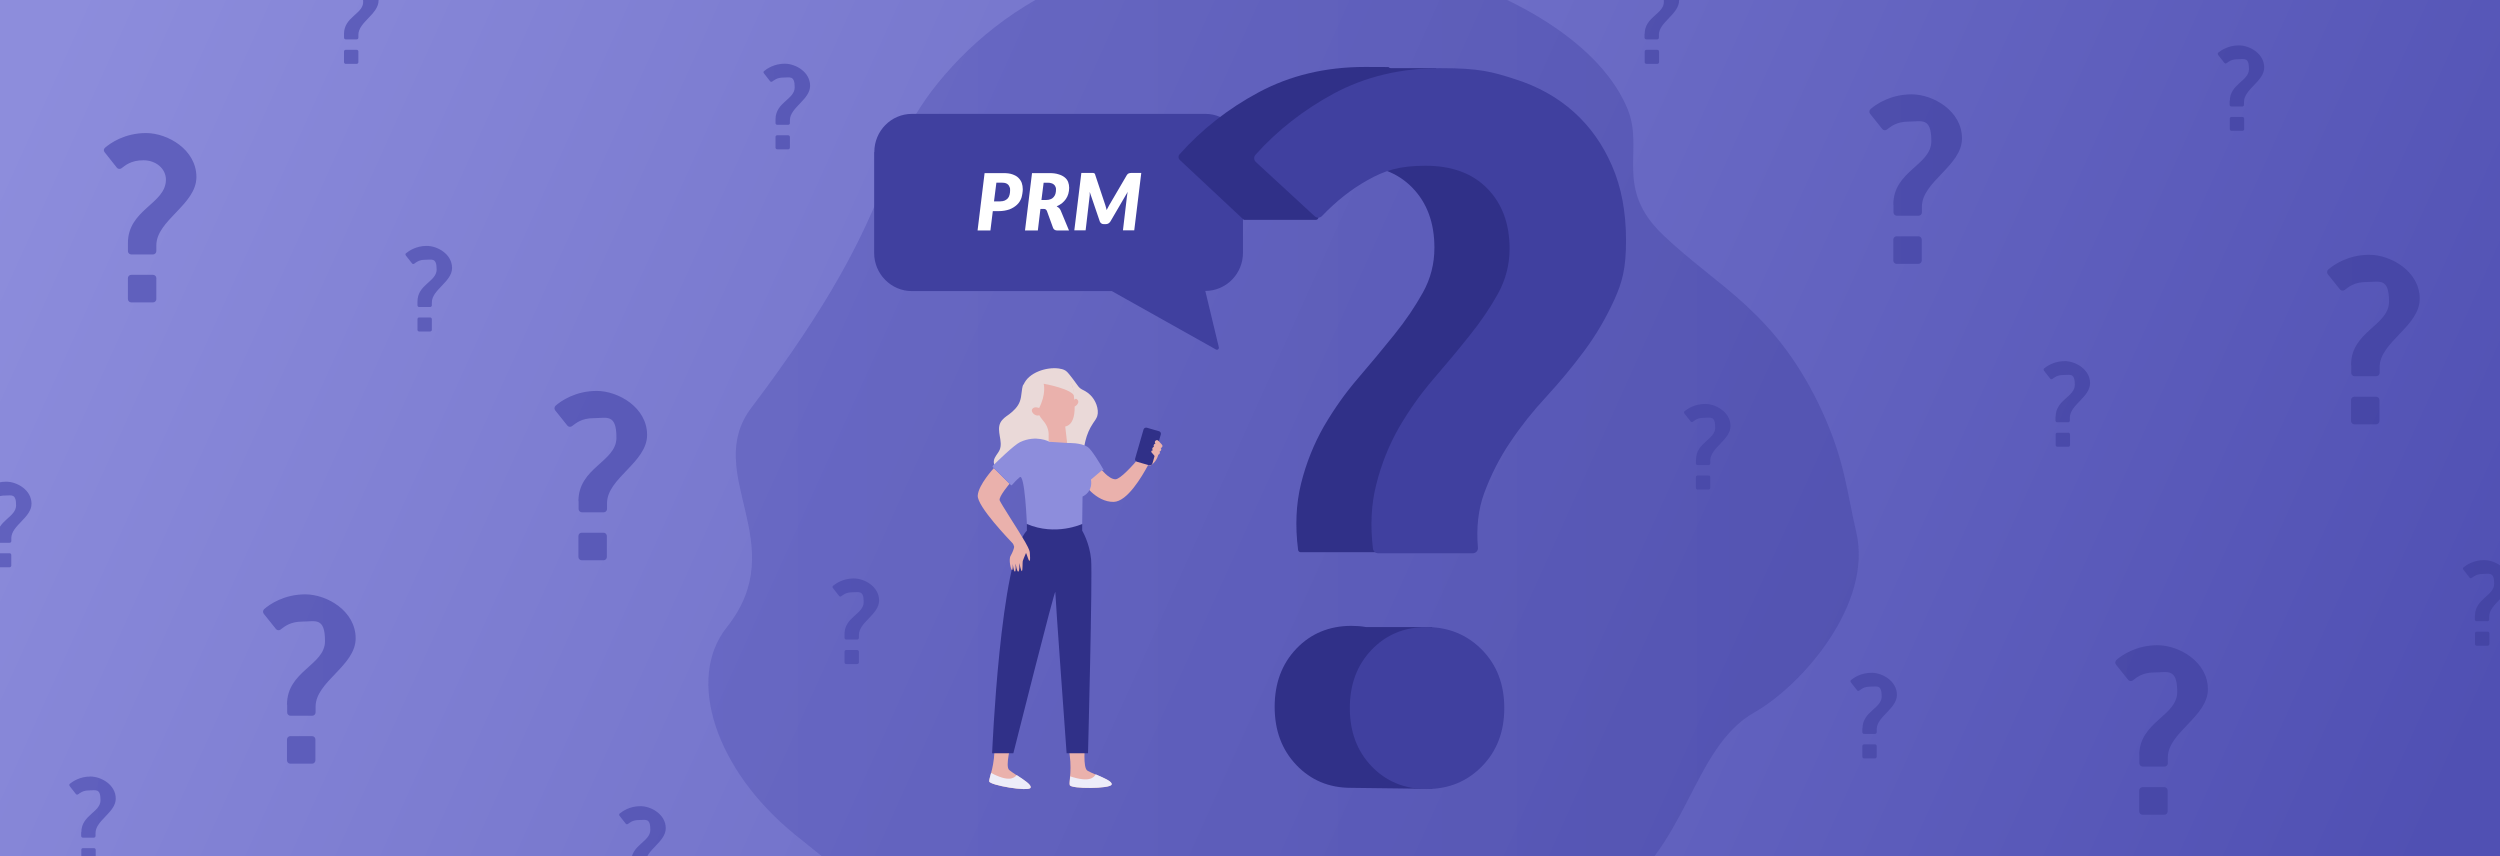<?xml version="1.0" encoding="UTF-8"?>
<svg xmlns="http://www.w3.org/2000/svg" xmlns:xlink="http://www.w3.org/1999/xlink" id="Layer_1" data-name="Layer 1" version="1.1" viewBox="0 0 1460 500">
  <rect x="0" y="0" width="1460" height="500" fill="#808080" stroke="none"/>
  <defs>
    <style>
      .cls-1 {
        clip-path: url(#clippath);
      }

      .cls-2 {
        fill: none;
      }

      .cls-2, .cls-3, .cls-4, .cls-5, .cls-6, .cls-7, .cls-8, .cls-9, .cls-10, .cls-11, .cls-12, .cls-13, .cls-14 {
        stroke-width: 0px;
      }

      .cls-3 {
        fill: url(#linear-gradient-3);
        opacity: .4;
      }

      .cls-3, .cls-4, .cls-13 {
        isolation: isolate;
      }

      .cls-4 {
        fill: url(#linear-gradient-2);
      }

      .cls-5 {
        fill: url(#linear-gradient);
      }

      .cls-6 {
        fill: #303088;
      }

      .cls-7 {
        fill-rule: evenodd;
      }

      .cls-7, .cls-11 {
        fill: #40409f;
      }

      .cls-8 {
        fill: #8d8ddc;
      }

      .cls-9 {
        fill: #ead9d8;
      }

      .cls-10 {
        fill: #ededf9;
      }

      .cls-12 {
        fill: #eab1ac;
      }

      .cls-13 {
        fill: url(#linear-gradient-4);
        opacity: .7;
      }

      .cls-14 {
        fill: #fff;
      }
    </style>
    <clipPath id="clippath">
      <rect class="cls-2" y="0" width="1460" height="500"></rect>
    </clipPath>
    <linearGradient id="linear-gradient" x1="62.8" y1="3885.6" x2="1394.1" y2="4485" gradientTransform="translate(0 -3936)" gradientUnits="userSpaceOnUse">
      <stop offset="0" stop-color="#e0f3f8"></stop>
      <stop offset="1" stop-color="#dcf0ff"></stop>
    </linearGradient>
    <linearGradient id="linear-gradient-2" x1="62.8" y1="3885.6" x2="1394.1" y2="4485" gradientTransform="translate(0 -3936)" gradientUnits="userSpaceOnUse">
      <stop offset="0" stop-color="#8d8ddc"></stop>
      <stop offset="1" stop-color="#5050b3"></stop>
    </linearGradient>
    <linearGradient id="linear-gradient-3" x1="413.7" y1="229.1" x2="1085.5" y2="229.1" gradientTransform="translate(0 502) scale(1 -1)" gradientUnits="userSpaceOnUse">
      <stop offset="0" stop-color="#5050b3"></stop>
      <stop offset="1" stop-color="#40409f"></stop>
    </linearGradient>
    <linearGradient id="linear-gradient-4" x1="-8.8" y1="247.9" x2="1465.6" y2="247.9" gradientTransform="translate(0 502) scale(1 -1)" gradientUnits="userSpaceOnUse">
      <stop offset="0" stop-color="#5050b3"></stop>
      <stop offset="1" stop-color="#40409f"></stop>
    </linearGradient>
  </defs>
  <g class="cls-1">
    <path id="SVGID" class="cls-5" d="M0,0h1460v500H0V0Z"></path>
    <path id="SVGID-2" data-name="SVGID" class="cls-4" d="M0,0h1460v500H0V0Z"></path>
    <path class="cls-3" d="M950.4,63.4c10.2,24.5-8.2,46.2,21,74,32.6,31,66.3,44.8,93.2,103.9,13,28.7,14,46.4,19.4,69.2,10,42.2-31.6,89.7-59.4,105.5-37.1,21.1-38.8,80.6-85.7,109.5-77.9,47.8-137.4-1.1-212.9,26.9-62.5,23.3-141.2,47.1-198.6-14.3l-63.4-50.9c-46-37.5-63.6-90.6-39.6-120.8,39-49-14.8-89.6,14.4-128.3,94.1-124.2,67.9-145.5,117.5-199.5,46-50.1,133.7-93.8,280.4-55.2h0c51.9,15.2,98.6,43.8,113.7,80Z"></path>
    <path class="cls-13" d="M167.6,411.5c0-19.8,22.2-22.9,22.2-37.1s-5.7-11.4-13.1-11.4-10.6,3-12.9,4.7c-.9.6-2,.4-2.6-.3l-7.2-9c-.6-.8-.5-2,.3-2.7,3.1-2.7,11.5-8.6,24-8.6s29.4,9.6,29.4,25.7-23.4,25.2-23.4,39.9v3.4c0,1-.9,1.9-1.9,1.9h-12.8c-1,0-1.9-.9-1.9-1.9v-4.6h-.1ZM169.5,429.9h12.8c1,0,1.9.9,1.9,1.9v12.3c0,1-.9,1.9-1.9,1.9h-12.8c-1,0-1.9-.9-1.9-1.9v-12.3c0-1,.9-1.9,1.9-1.9ZM1105.7,119.5c0-19.8,22.2-22.9,22.2-37.1s-5.7-11.4-13.1-11.4-10.6,3-12.9,4.7c-.9.6-2,.4-2.6-.3l-7.2-9c-.6-.8-.5-2,.3-2.7,3.1-2.7,11.5-8.6,24-8.6s29.4,9.6,29.4,25.7-23.4,25.2-23.4,39.9v3.4c0,1-.9,1.9-1.9,1.9h-12.8c-1,0-1.9-.9-1.9-1.9v-4.6h0ZM1107.6,138h12.8c1,0,1.9.9,1.9,1.9v12.3c0,1-.9,1.9-1.9,1.9h-12.8c-1,0-1.9-.9-1.9-1.9v-12.3c0-1.1.9-1.9,1.9-1.9ZM337.8,292.7c0-19.8,22.2-22.9,22.2-37.1s-5.7-11.4-13.1-11.4-10.6,3-12.9,4.7c-.9.6-2,.4-2.6-.3l-7.2-9c-.6-.8-.5-2,.3-2.7,3.1-2.7,11.5-8.6,24-8.6s29.4,9.6,29.4,25.7-23.4,25.2-23.4,39.9v3.4c0,1-.9,1.9-1.9,1.9h-12.8c-1,0-1.9-.9-1.9-1.9v-4.6h-.1ZM339.7,311.1h12.8c1,0,1.9.9,1.9,1.9v12.3c0,1-.9,1.9-1.9,1.9h-12.8c-1,0-1.9-.9-1.9-1.9v-12.3c0-1,.8-1.9,1.9-1.9ZM74.7,142c0-19.8,22.2-22.9,22.2-37.1,0-6.3-5.7-11.3-13.1-11.3s-10.6,3-12.9,4.7c-.9.6-2,.4-2.6-.3l-7.2-9.1c-.7-.8-.6-1.9.2-2.6,3.1-2.7,11.5-8.6,24-8.6s29.4,9.6,29.4,25.7-23.4,25.2-23.4,39.9v3.4c0,1-.9,1.9-1.9,1.9h-12.8c-1,0-1.9-.9-1.9-1.9v-4.7ZM76.6,160.5h12.8c1,0,1.9.9,1.9,1.9v12.3c0,1-.9,1.9-1.9,1.9h-12.8c-1,0-1.9-.9-1.9-1.9v-12.3c0-1,.9-1.9,1.9-1.9ZM1249.3,441.2c0-19.8,22.2-22.9,22.2-37.1s-5.7-11.4-13.1-11.4-10.6,3-12.9,4.7c-.9.6-2,.4-2.6-.3l-7.2-9c-.6-.8-.5-2,.3-2.7,3.1-2.7,11.5-8.6,24-8.6s29.4,9.6,29.4,25.7-23.4,25.2-23.4,39.9v3.4c0,1-.9,1.9-1.9,1.9h-12.8c-1,0-1.9-.9-1.9-1.9v-4.6h0ZM1251.2,459.7h12.8c1,0,1.9.9,1.9,1.9v12.3c0,1-.9,1.9-1.9,1.9h-12.8c-1,0-1.9-.9-1.9-1.9v-12.3c0-1,.9-1.9,1.9-1.9ZM1373,213.2c0-19.8,22.2-22.9,22.2-37.1s-5.7-11.4-13.1-11.4-10.6,3-12.9,4.7c-.9.6-2,.4-2.6-.3l-7.2-9c-.6-.8-.5-2,.3-2.7,3.1-2.7,11.5-8.6,24-8.6s29.4,9.6,29.4,25.7-23.4,25.2-23.4,39.9v3.4c0,1-.9,1.9-1.9,1.9h-12.8c-1,0-1.9-.9-1.9-1.9v-4.6h0ZM1374.9,231.7h12.8c1,0,1.9.9,1.9,1.9v12.3c0,1-.9,1.9-1.9,1.9h-12.8c-1,0-1.9-.9-1.9-1.9v-12.3c0-1.1.9-1.9,1.9-1.9ZM1087.7,425.4c0-10,11.2-11.6,11.2-18.7s-2.8-5.7-6.6-5.7-5.3,1.5-6.5,2.3c-.4.3-1,.2-1.3-.2l-3.6-4.6c-.3-.4-.3-1,0-1.3,1.6-1.3,5.8-4.3,12.1-4.3s14.8,4.8,14.8,12.9-11.8,12.7-11.8,20.1v1.7c0,.5-.4,1-1,1h-6.4c-.5,0-1-.4-1-1v-2.2h0ZM1088.6,434.7h6.4c.5,0,1,.4,1,1v6.2c0,.5-.4,1-1,1h-6.4c-.5,0-1-.4-1-1v-6.2c0-.6.5-1,1-1ZM990.5,268.4c0-10,11.2-11.6,11.2-18.7s-2.8-5.7-6.6-5.7-5.3,1.5-6.5,2.3c-.4.3-1,.2-1.3-.2l-3.6-4.6c-.3-.4-.3-1,0-1.3,1.6-1.3,5.8-4.3,12.1-4.3s14.8,4.8,14.8,12.9-11.8,12.7-11.8,20.1v1.7c0,.5-.4,1-1,1h-6.4c-.5,0-1-.4-1-1v-2.2h0ZM991.4,277.7h6.4c.5,0,1,.4,1,1v6.2c0,.5-.4,1-1,1h-6.4c-.5,0-1-.4-1-1v-6.2c0-.6.5-1,1-1ZM1302.2,59c0-10,11.2-11.6,11.2-18.7s-2.8-5.7-6.6-5.7-5.3,1.5-6.5,2.3c-.4.3-1,.2-1.3-.2l-3.6-4.6c-.3-.4-.3-1,0-1.3,1.6-1.3,5.8-4.3,12.1-4.3s14.8,4.8,14.8,12.9-11.8,12.7-11.8,20.1v1.7c0,.5-.4,1-1,1h-6.4c-.5,0-1-.4-1-1v-2.2h0ZM1303.2,68.3h6.4c.5,0,1,.4,1,1v6.1c0,.5-.4,1-1,1h-6.4c-.5,0-1-.4-1-1v-6.2c0-.5.4-.9,1-.9ZM960.5,19.8c0-10,11.2-11.6,11.2-18.7s-2.8-5.7-6.6-5.7-5.3,1.5-6.5,2.3c-.4.3-1,.2-1.3-.2l-3.6-4.6c-.3-.4-.3-1,0-1.3,1.6-1.3,5.8-4.3,12.1-4.3s14.8,4.8,14.8,12.9-11.8,12.7-11.8,20.1v1.7c0,.5-.4,1-1,1h-6.4c-.5,0-1-.4-1-1v-2.2h0ZM961.5,29.1h6.4c.5,0,1,.4,1,1v6.2c0,.5-.4,1-1,1h-6.4c-.5,0-1-.4-1-1v-6.2c0-.6.4-1,1-1ZM452.9,69.7c0-10,11.2-11.6,11.2-18.7s-2.8-5.7-6.6-5.7-5.3,1.5-6.5,2.3c-.4.3-1,.2-1.3-.2l-3.6-4.6c-.3-.4-.3-1,.1-1.3,1.6-1.3,5.8-4.3,12.1-4.3s14.8,4.8,14.8,12.9-11.8,12.7-11.8,20.1v1.7c0,.5-.4,1-1,1h-6.4c-.5,0-1-.4-1-1v-2.2h0ZM453.9,79h6.4c.5,0,1,.4,1,1v6.2c0,.5-.4,1-1,1h-6.4c-.5,0-1-.4-1-1v-6.2c0-.6.4-1,1-1ZM368.6,503.3c0-10,11.2-11.6,11.2-18.7s-2.8-5.7-6.6-5.7-5.3,1.5-6.5,2.3c-.4.3-1,.2-1.3-.2l-3.6-4.6c-.3-.4-.3-1,.1-1.3,1.6-1.3,5.8-4.3,12.1-4.3s14.8,4.8,14.8,12.9-11.8,12.7-11.8,20.1v1.7c0,.5-.4,1-1,1h-6.4c-.5,0-1-.4-1-1v-2.2h0ZM369.6,512.6h6.4c.5,0,1,.4,1,1v6.2c0,.5-.4,1-1,1h-6.4c-.5,0-1-.4-1-1v-6.2c0-.6.4-1,1-1ZM493.2,370.3c0-10,11.2-11.6,11.2-18.7s-2.8-5.7-6.6-5.7-5.3,1.5-6.5,2.3c-.4.3-1,.2-1.3-.2l-3.6-4.6c-.3-.4-.3-1,.1-1.3,1.6-1.3,5.8-4.3,12.1-4.3s14.8,4.8,14.8,12.9-11.8,12.7-11.8,20.1v1.7c0,.5-.4,1-1,1h-6.4c-.5,0-1-.4-1-1v-2.2h0ZM494.2,379.6h6.4c.5,0,1,.4,1,1v6.2c0,.5-.4,1-1,1h-6.4c-.5,0-1-.4-1-1v-6.2c0-.6.4-1,1-1ZM243.8,176.1c0-10,11.2-11.6,11.2-18.7s-2.8-5.7-6.6-5.7-5.3,1.5-6.5,2.3c-.4.3-1,.2-1.3-.2l-3.6-4.6c-.3-.4-.3-1,.1-1.3,1.6-1.3,5.8-4.3,12.1-4.3s14.8,4.8,14.8,12.9-11.8,12.7-11.8,20.1v1.7c0,.5-.4,1-1,1h-6.4c-.5,0-1-.4-1-1v-2.2h0ZM244.8,185.4h6.4c.5,0,1,.4,1,1v6.2c0,.5-.4,1-1,1h-6.4c-.5,0-1-.4-1-1v-6.2c0-.6.4-1,1-1ZM47.5,486c0-10,11.2-11.6,11.2-18.7s-2.8-5.7-6.6-5.7-5.3,1.5-6.5,2.3c-.4.3-1,.2-1.3-.2l-3.6-4.6c-.3-.4-.3-1,0-1.3,1.6-1.3,5.8-4.3,12.1-4.3s14.8,4.8,14.8,12.9-11.8,12.7-11.8,20.1v1.7c0,.5-.4,1-1,1h-6.4c-.5,0-1-.4-1-1,0,0,0-2.2,0-2.2ZM48.5,495.3h6.4c.5,0,1,.4,1,1v6.2c0,.5-.4,1-1,1h-6.4c-.5,0-1-.4-1-1v-6.3c0-.5.4-.9,1-.9ZM1445.4,359.6c0-10,11.2-11.6,11.2-18.7s-2.8-5.7-6.6-5.7-5.3,1.5-6.5,2.3c-.4.3-1,.2-1.3-.2l-3.6-4.6c-.3-.4-.3-1,0-1.3,1.6-1.3,5.8-4.3,12.1-4.3s14.8,4.8,14.8,12.9-11.8,12.7-11.8,20.1v1.7c0,.5-.4,1-1,1h-6.4c-.5,0-1-.4-1-1v-2.2h0ZM1446.4,368.9h6.4c.5,0,1,.4,1,1v6.2c0,.5-.4,1-1,1h-6.4c-.5,0-1-.4-1-1v-6.2c0-.6.4-1,1-1ZM-1.8,313.8c0-10,11.2-11.6,11.2-18.7s-2.8-5.7-6.6-5.7-5.3,1.5-6.5,2.3c-.4.3-1,.2-1.3-.2l-3.6-4.6c-.3-.4-.3-1,.1-1.3,1.6-1.3,5.8-4.3,12.1-4.3s14.8,4.8,14.8,12.9-11.8,12.7-11.8,20.1v1.7c0,.5-.4,1-1,1H-.8c-.5,0-1-.4-1-1v-2.2h0ZM-.8,323.1h6.4c.5,0,1,.4,1,1v6.2c0,.5-.4,1-1,1H-.8c-.5,0-1-.4-1-1v-6.2c0-.6.4-1,1-1ZM1200.5,243.4c0-10,11.2-11.6,11.2-18.7s-2.8-5.7-6.6-5.7-5.3,1.5-6.5,2.3c-.4.3-1,.2-1.3-.2l-3.6-4.6c-.3-.4-.3-1,0-1.3,1.6-1.3,5.8-4.3,12.1-4.3s14.8,4.8,14.8,12.9-11.8,12.7-11.8,20.1v1.7c0,.5-.4,1-1,1h-6.4c-.5,0-1-.4-1-1v-2.2h0ZM1201.5,252.7h6.4c.5,0,1,.4,1,1v6.2c0,.5-.4,1-1,1h-6.4c-.5,0-1-.4-1-1v-6.2c0-.6.4-1,1-1ZM200.9,19.8c0-10,11.2-11.6,11.2-18.7s-2.8-5.7-6.6-5.7-5.3,1.5-6.5,2.3c-.4.3-1,.2-1.3-.2l-3.6-4.6c-.3-.4-.3-1,.1-1.3,1.6-1.3,5.8-4.3,12.1-4.3s14.8,4.8,14.8,12.9-11.8,12.7-11.8,20.1v1.7c0,.5-.4,1-1,1h-6.4c-.5,0-1-.4-1-1v-2.2ZM201.9,29.1h6.4c.5,0,1,.4,1,1v6.2c0,.5-.4,1-1,1h-6.4c-.5,0-1-.4-1-1v-6.2c0-.6.4-1,1-1Z"></path>
  </g>
  <g>
    <path class="cls-7" d="M510.5,88.9v58.8c0,12.3,9.9,22.3,22,22.3h116.8l60.8,34.1c.9.5,1.9-.3,1.7-1.3l-7.9-32.9h0c12.2,0,22-10,22-22.3v-58.8c0-12.3-9.9-22.3-22-22.3h-171.3c-12.2,0-22,10-22,22.3Z"></path>
    <g>
      <path class="cls-6" d="M797.7,366.2c-2.7-.5-5.6-.7-8.5-.7-12.9,0-23.7,4.5-32.1,13.3-8.5,8.9-12.7,20.2-12.7,34s4.2,25.1,12.7,34c8.4,8.8,19,13.3,31.8,13.3l47.5.6v-94.5h-38.6ZM905.6,139.9c0,12.9-2.3,24.6-7,34.9-4.6,10.3-10.4,20.1-17.3,29.4-6.9,9.3-14.2,18.2-22.1,26.7-7.9,8.5-15,17.4-21.2,26.7-6.3,9.3-11.3,19.2-15.2,29.7-3.8,10.5-5,22.2-3.3,35.2h-59.9c-.8,0-1.4-.6-1.5-1.3-1.8-14-1.2-26.9,1.7-38.7,3-12.1,7.5-23.2,13.3-33.4,5.9-10.1,12.5-19.5,20-28.2,7.5-8.7,14.5-17.2,21.2-25.5,6.7-8.3,12.2-16.5,16.7-24.6,4.5-8.1,6.7-16.8,6.7-26.1,0-14.6-4.3-26.3-13-35.2-8.7-8.9-20.7-13.3-36.1-13.3s-12.7.8-18.6,2.3v28.4c0,.8-.7,1.5-1.5,1.5h-42.1l-37.4-35c-.9-.8-1-2.2-.2-3.2,13-14.6,28.4-26.7,46.1-36.2,18.4-9.9,39.1-14.9,62.2-14.9s10.3.2,15.2.7h26.4v5c.7.2,1.4.4,2,.6,13.3,4.2,24.8,10.6,34.3,19.1,9.5,8.5,17,19,22.4,31.5,5.5,12.5,8.2,27.1,8.2,43.7Z"></path>
      <path class="cls-11" d="M804.8,323.1c-1.5,0-2.8-1.2-3-2.7-1.6-13.5-1-26,1.9-37.3,3-12.1,7.5-23.2,13.3-33.4,5.9-10.1,12.5-19.5,20-28.2,7.5-8.7,14.6-17.2,21.2-25.5,6.7-8.3,12.2-16.5,16.7-24.6,4.4-8.1,6.7-16.8,6.7-26.1,0-14.6-4.3-26.3-13-35.2-8.7-8.9-20.7-13.3-36.1-13.3s-23.9,2.8-34,8.5c-9.3,5.2-18.2,12.2-26.5,20.9-1.1,1.2-3,1.2-4.2.1l-34.4-31.7c-1.2-1.1-1.3-3-.2-4.2,12.9-14.4,28.1-26.2,45.6-35.7,18.4-9.9,39.1-14.9,62.2-14.9s30.3,2.1,43.7,6.4c13.3,4.2,24.8,10.6,34.3,19.1,9.5,8.5,17,19,22.4,31.5,5.5,12.5,8.2,27.1,8.2,43.7s-2.3,24.6-7,34.9c-4.7,10.3-10.4,20.1-17.3,29.4-6.9,9.3-14.3,18.2-22.1,26.7-7.9,8.5-15,17.4-21.2,26.7-6.3,9.3-11.3,19.2-15.2,29.7-3.5,9.6-4.7,20.2-3.7,31.9.2,1.8-1.2,3.3-3,3.3h-55.2ZM833.1,460.8c-12.9,0-23.7-4.5-32.1-13.3-8.5-8.9-12.7-20.2-12.7-34s4.2-25.1,12.7-34c8.5-8.9,19.2-13.3,32.1-13.3s23.7,4.5,32.4,13.3c8.7,8.9,13,20.2,13,34s-4.3,25.1-13,34c-8.7,8.9-19.5,13.3-32.4,13.3Z"></path>
    </g>
    <g>
      <path class="cls-14" d="M579.8,123.3l-1.4,11.3h-7.5l4.1-33.5h11.1c2,0,3.7.2,5.1.7s2.6,1.1,3.5,2,1.6,1.9,2,3c.4,1.2.6,2.4.6,3.7s-.3,3.5-.8,5.1c-.6,1.6-1.4,2.9-2.6,4-1.2,1.1-2.6,2-4.4,2.7-1.8.6-3.8,1-6.3,1h-3.6ZM581.9,106.6l-1.4,11h3.6c1.1,0,2-.2,2.7-.5.7-.3,1.3-.8,1.8-1.3.5-.6.8-1.3,1-2.1.2-.8.3-1.7.3-2.6s0-1.3-.3-1.8c-.2-.6-.4-1-.8-1.4-.4-.4-.8-.7-1.4-.9s-1.2-.3-2-.3h-3.5Z"></path>
      <path class="cls-14" d="M607.6,122.1l-1.5,12.5h-7.5l4.1-33.5h10.2c2.1,0,3.8.2,5.3.7,1.4.4,2.6,1,3.6,1.8s1.6,1.7,2,2.7c.4,1.1.6,2.2.6,3.4s-.2,2.4-.5,3.5-.8,2.1-1.4,3-1.4,1.7-2.3,2.5c-.9.7-2,1.3-3.1,1.8.5.3.9.6,1.3.9.4.4.7.8,1,1.4l4.9,11.8h-6.8c-.6,0-1.2-.1-1.6-.4-.4-.2-.7-.6-.9-1.1l-3.6-9.9c-.2-.4-.4-.7-.7-.9-.3-.2-.7-.3-1.3-.3h-1.7ZM609.5,106.6l-1.3,10.2h2.7c1.1,0,2-.2,2.7-.5.8-.3,1.4-.8,1.8-1.3.5-.6.8-1.2,1-1.9s.3-1.5.3-2.3,0-1.2-.3-1.7c-.2-.5-.5-1-.9-1.3-.4-.4-.9-.6-1.5-.8-.6-.2-1.3-.3-2.1-.3h-2.7Z"></path>
      <path class="cls-14" d="M646.2,122.8c.2-.5.5-1,.8-1.5s.5-1,.8-1.5l10.3-17.6c.3-.5.7-.8,1.2-1,.5-.1.9-.2,1.3-.2h5.9l-4.1,33.5h-6.6l2.3-19.5c0-.4.1-.9.2-1.4,0-.5.2-1,.3-1.6l-10.1,17.3c-.3.5-.7.9-1.2,1.2-.5.3-1,.4-1.6.4h-1c-.6,0-1.1-.1-1.5-.4-.4-.3-.7-.6-.9-1.1l-5.9-17.3c0,.5,0,1,0,1.5,0,.5,0,.9-.1,1.3l-2.3,19.6h-6.6l4.1-33.5h6.6c.2,0,.5,0,.7.1.2,0,.4.2.5.3s.3.4.3.7l5.9,17.7c.3,1,.6,2,.8,3Z"></path>
    </g>
    <g>
      <path class="cls-12" d="M623.9,435.9c2.7,13.5.2,20.4.8,22.6.6,2.3,23.6,2.2,24.4-.3.8-2.5-8.8-5.2-14-8.1-2.9-1.6-1.4-15.6-1.4-15.6l-9.8,1.4ZM590.6,434s-3.8,13.6-1.2,15.7c4.6,3.7,13.6,8.1,12.4,10.4-1.2,2.3-23.9-1.5-24.1-3.8-.2-2.3,3.5-8.7,3.1-22.4l9.9.2Z"></path>
      <path class="cls-9" d="M597.6,224.4c-1.2,3.2-.8,6.8-2,10-1.1,3.1-3.6,5.5-6.2,7.5-2,1.4-4.1,2.8-5.2,5-2.4,4.8,1.7,10.9-.4,15.8-1,2.3-3.1,4-3.4,6.5-.2,1.9.8,3.7,2.2,4.9,1.5,1.2,3.4,1.7,5.2,2,1.6.2,3.2.2,4.8,0,1.8-.3,3.5-.8,5.3-1.1,3.7-.7,7.5-.5,11.1.5,2.8.8,5.4,2,8.3,2.1,1.9,0,3.7-.5,5.5-1.1,1.9-.7,3.8-1.6,5.3-2.9,2.2-2,3.4-4.8,4.1-7.6.7-2.8,1-5.8,1.7-8.6.9-3.7,2.4-7.2,4.5-10.3.9-1.3,1.9-2.6,2.4-4.1.3-1,.4-2.1.3-3.2-.4-4.6-3.2-9-7.2-11.3-1-.6-2.1-1-3-1.7-.9-.7-1.6-1.7-2.3-2.7-1.3-1.8-2.6-3.6-4-5.3-.7-.9-1.5-1.8-2.4-2.4-1.1-.7-2.5-1-3.8-1.2-7-1-17.8,2.2-20.7,9.6Z"></path>
      <path class="cls-10" d="M625,453.5c-.2,2.5-.5,4.2-.2,5,.6,2.3,23.6,2.2,24.4-.3.6-1.8-4.5-3.9-9.3-6-1.1,1.9-3.6,4.9-14.9,1.2ZM593.7,452.6c4.4,2.9,9,5.8,8.1,7.5-1.2,2.3-23.9-1.5-24.1-3.8,0-.8.4-2.5,1.1-4.9,10.5,5.5,13.4,3,14.9,1.3Z"></path>
      <path class="cls-6" d="M579.4,439.9h12.4s24.5-97.4,24.5-94.1,6.6,94.1,6.6,94.1h12.5s2.7-103.7,1.8-113.3-5.2-16.7-5.2-16.7v-3.9l-11.1-1.2-21.2,1.2v3.9c-15.6,16-20.3,130-20.3,130Z"></path>
      <path class="cls-12" d="M632.3,281c-.2.6,7.6,12.3,18.1,12.1,7.9-.2,16.4-14.6,20.1-21.5.6.3,1.1.5,1.2.4,6.7-4,5.1-12.7,5.1-12.7l-2.8,1.7s-2-.7-4.5,1.1c-1.6,1.1-3,3.3-3.8,4.8-4.3,5.1-11.5,13-14.3,13-4,0-8.8-6.5-8.8-6.5h-3.4s-6.6,7.1-6.8,7.7ZM592.3,319.4c-.2-.9-.6-1.8-1-2.2-1.3-1.4-20.7-21.4-20.3-27.8.4-6.3,9.4-16,9.4-16l9.2,9.1s-6.5,7.6-5.8,9.7c.7,1.9,10.2,16.4,13.2,21.5,0,0,0,0,0,0,.6.9,1.2,2,1.8,3,0,0,0,0,.1.2.5.8,2.4,4.3,2.5,5.7,0,1.6.5,4.9-.2,4.9-.6,0-1.5-3.9-2-4.6-.8,1.9-1.8,4.2-1.9,4.7-.2.8,0,5.3-.5,5.9-.4.6-1.4-4.1-1.5-4.7,0,.5.2,4.8-.6,5-.8.3-1.4-3.9-1.6-4.7,0,.8.3,4.7-.4,4.7-.7,0-1.2-4-1.3-4.6,0,.6.2,3.7-.4,3.7-.6,0-2.1-6.1-.8-8.3,1.3-2.3,1.9-4.1,2.1-5.4ZM611.8,216.8c7.3-1.3,14.1,3.8,15,11.1,0,.2,0,.3,0,.5h0c.1,1.1.4,3,.6,5.1.3-.4.8-.8,1.3-.5,2.3,1.4.3,3.8-1.1,4.4,0,.2,0,.4,0,.6,0,5-1.1,10.1-5.5,11.1l1.1,9.5s-3,2-10.8-.9v-3.2c.2-3.2-1-6.3-3.1-8.7-2.1-2.4-3.9-5.8-6.2-10-1-1.7-1.6-3.6-1.8-5.7-.4-6.4,4.1-12.2,10.4-13.3Z"></path>
      <path class="cls-8" d="M623.6,258.7s7.7-.3,11.7,2.4c2.4,1.7,7.4,10.2,8.7,12.4s.1.7-.2.9l-6.7,5.7s1.7,6.6-4.9,9.9l-.2,16s-15.5,7.2-32.3,0c0,0-1.2-29.9-4.2-27.3-2.1,1.8-3.6,3.5-4.3,4.3s-.8.3-1.1,0l-10.2-10.1c-.3-.3-.3-.7,0-1,2.4-2.4,12.3-12,15.8-13.7,9.5-4.5,17.2-.2,17.2-.2l10.7.7Z"></path>
      <path class="cls-9" d="M606.9,238.7c-.2.3-1.2,3-.8,3.2-2.2-1.3-3.8-3.5-5.2-5.7-2.4-3.8-2.4-8.7-.5-12.8,1.9-4,5.6-6.3,9.8-7.2,4.6-.9,9.8,0,13,3.6,3.1,3.3,3.7,7.9,4.5,12.1-.9-4.8-18.2-7.8-18.2-7.8,0,0,1.7,5.8-2.8,14.5Z"></path>
      <path class="cls-12" d="M607.4,238.9c-.3-.4-.6-.7-1.1-.8-.9-.3-2.5-.5-3.4.7-1.4,1.7,2.2,5.5,5.1,3.1,0,0,.8-1-.6-3Z"></path>
      <rect class="cls-6" x="660.4" y="255.8" width="20.7" height="10.5" rx="1.5" ry="1.5" transform="translate(233.6 832.8) rotate(-73.9)"></rect>
      <path class="cls-12" d="M672.5,264.2l1.9,2.2c.2.2.4.3.6.3s.4,0,.5-.2c.3-.3.4-.8,0-1.1l-.3-.4h.1c.2.4.6.5.9.5s.6-.1.8-.3c.4-.4.5-1.1.2-1.6.2,0,.5-.1.6-.3.5-.4.5-1.2,0-1.7.3,0,.5-.1.7-.3.5-.5.5-1.2,0-1.7l-2-2.2c-.5-.5-1.2-.5-1.7,0-.5.4-.5,1.2,0,1.7-.3,0-.5.1-.7.3-.4.4-.5,1.1-.2,1.6-.2,0-.4.1-.6.3-.5.5-.5,1.2,0,1.7-.2,0-.5,0-.7.2-.3.3-.4.8,0,1.1Z"></path>
    </g>
  </g>
</svg>
